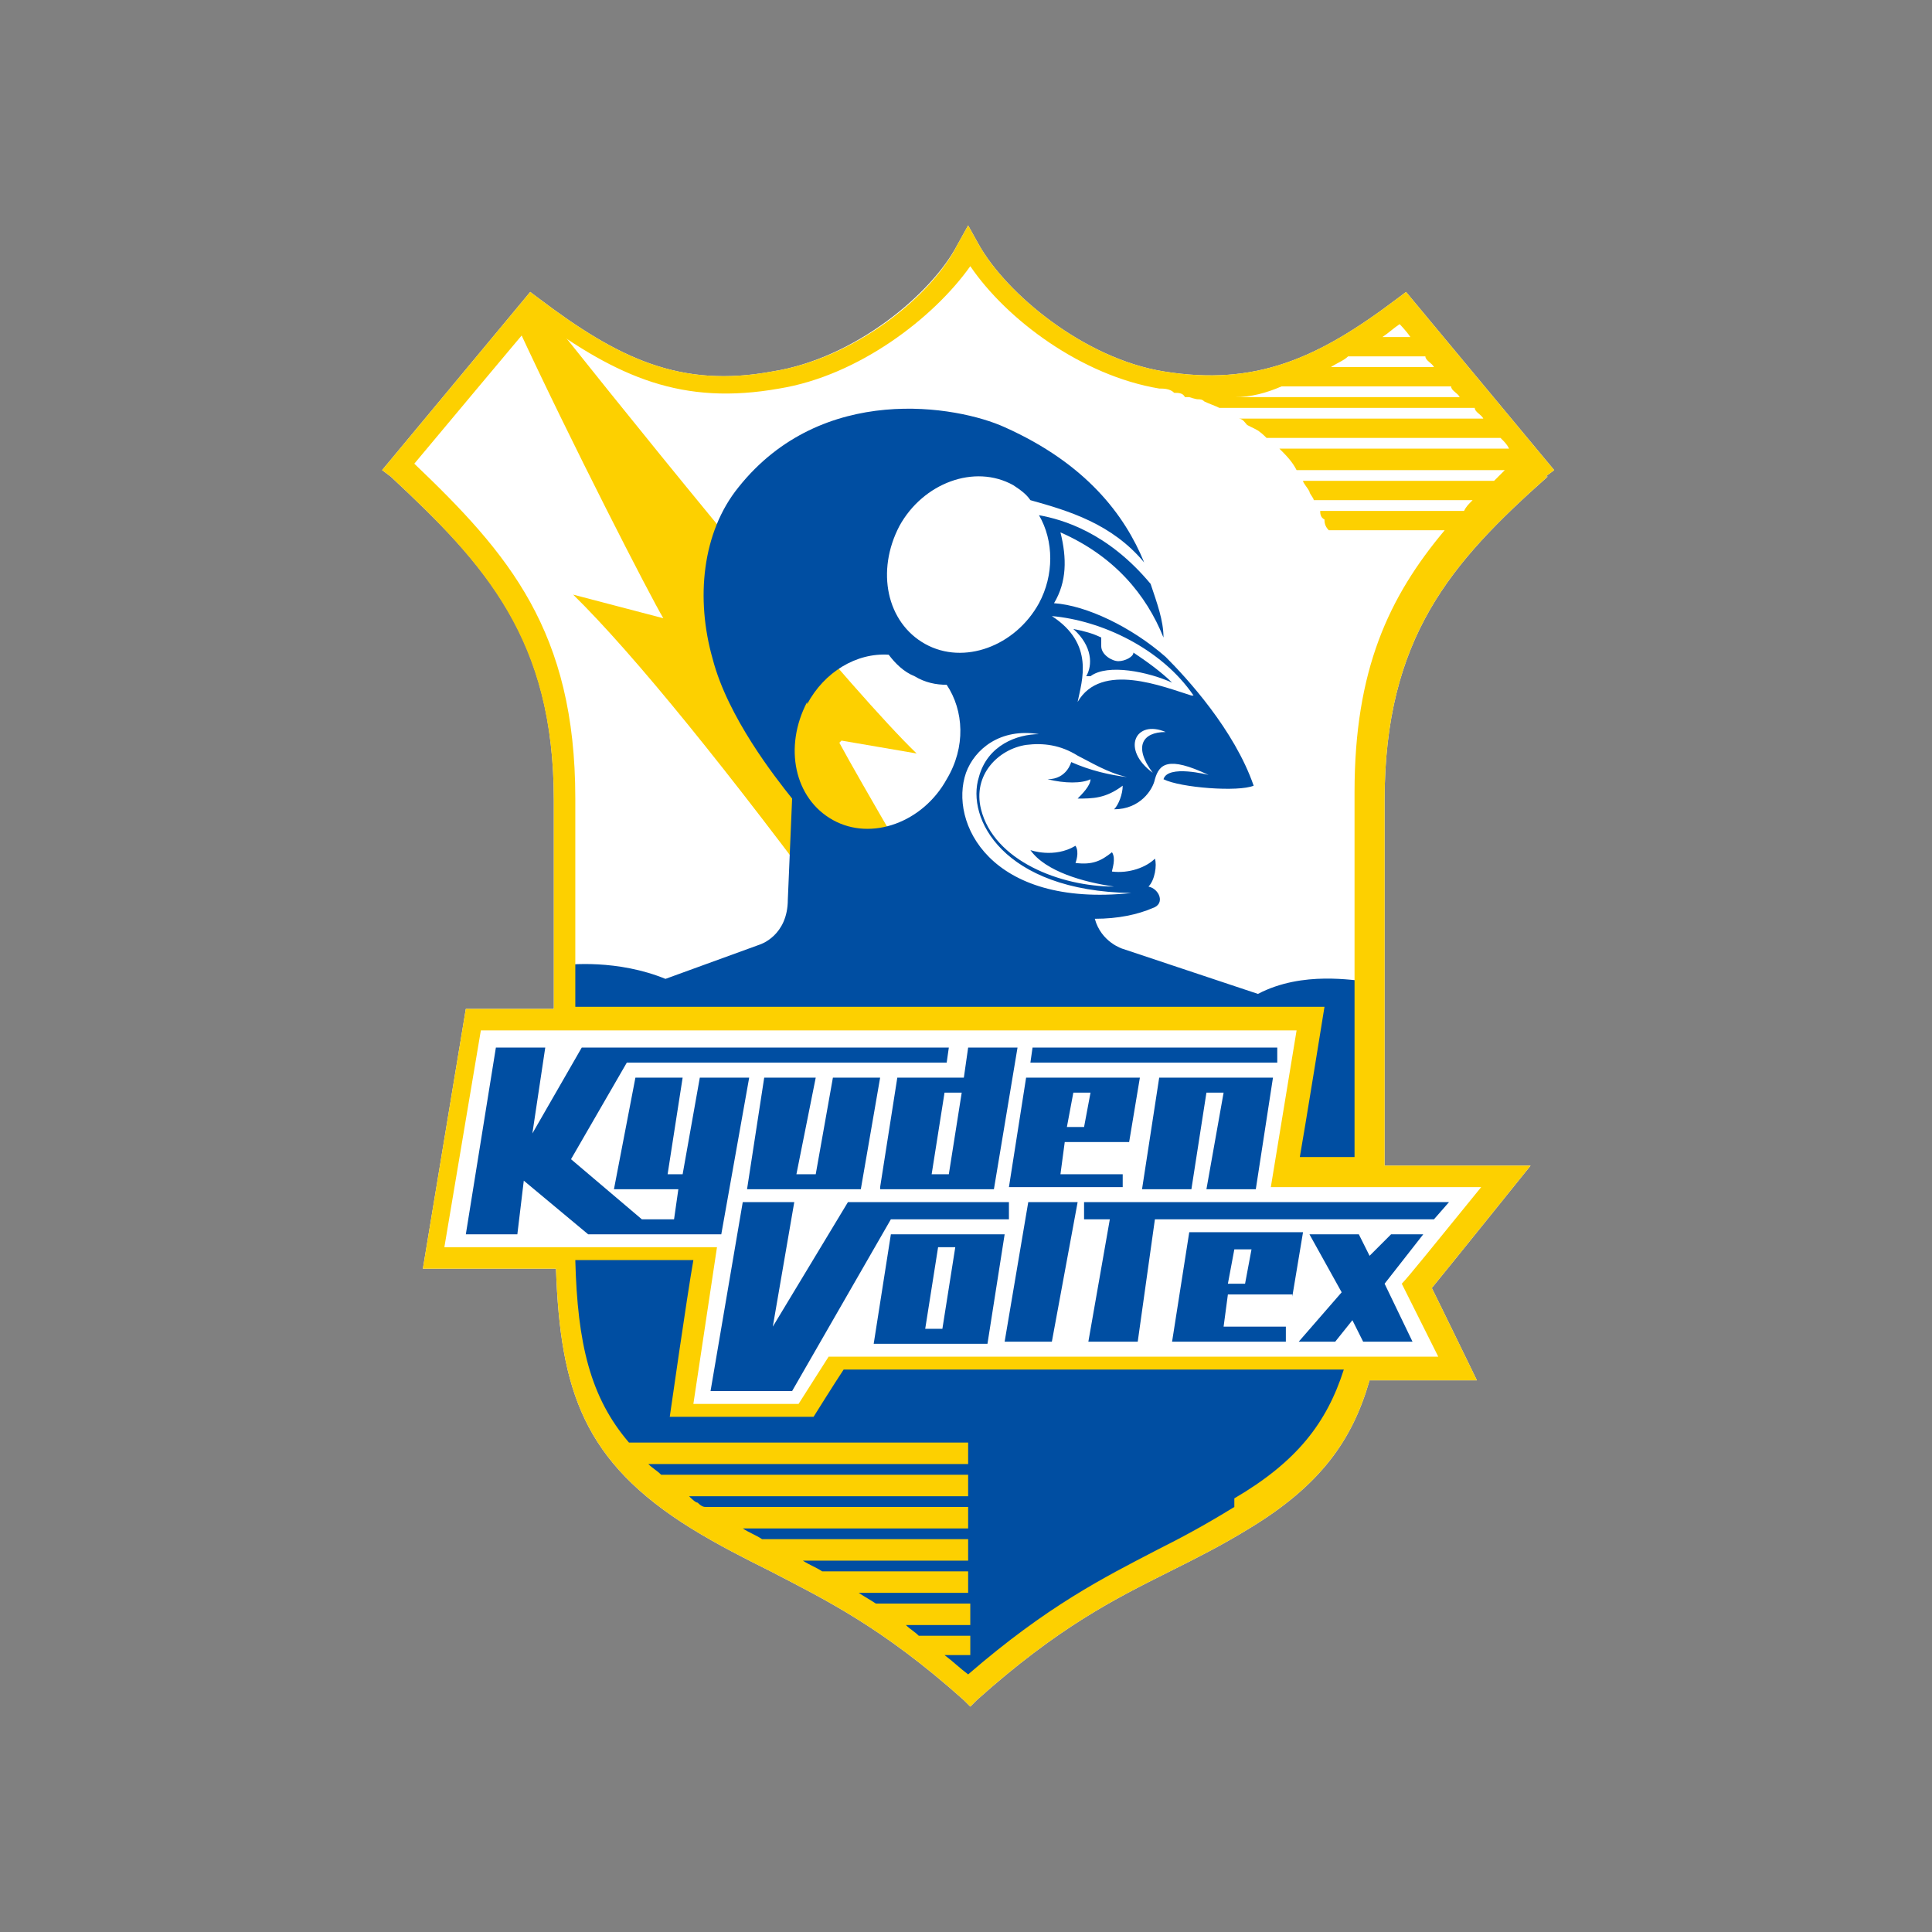 <?xml version="1.0" encoding="UTF-8"?>
<svg id="_レイヤー_2" data-name=" レイヤー 2" xmlns="http://www.w3.org/2000/svg" version="1.1" viewBox="0 0 90 90">
  <rect x="0" y="0" width="90" height="90" fill="#808080" stroke="none"/>
  <defs>
    <style>
      .cls-1 {
        fill: #004ea2;
      }

      .cls-1, .cls-2, .cls-3 {
        stroke-width: 0px;
      }

      .cls-2 {
        fill: #fff;
      }

      .cls-3 {
        fill: #fdd000;
      }
    </style>
  </defs>
  <path class="cls-2" d="M72,22.2l.4-.3-6.9-8.3-.4.3c-3.7,2.8-6.6,4.1-10.9,3.4-3.7-.6-7.3-3.6-8.6-5.9l-.5-.9-.5.9c-1.2,2.3-4.8,5.3-8.6,5.9-4.3.8-7.2-.6-10.9-3.4l-.4-.3-6.9,8.3.4.3c4.4,4.1,7.6,7.5,7.6,15.1v9.7h-4.1l-2,12.1h6.2c.2,5.7,1.3,9,6.3,12.1,1.3.8,2.5,1.4,3.7,2,2.5,1.3,5.2,2.6,9,6l.3.3.3-.3c3.8-3.4,6.4-4.7,9-6,1.2-.6,2.4-1.2,3.7-2,3.3-2,4.8-4.1,5.6-6.9h5s-1.7-3.5-2.1-4.3c.5-.6,4.6-5.7,4.6-5.7h-6.8v-17c0-7.6,3.1-11.1,7.6-15.1"/>
  <path class="cls-3" d="M39.2,34.5l3.5.6c-3-2.9-10.7-12.3-16.6-19.7-.5-.3-.9-.7-1.4-1l-.6.8c2.5,5.4,6.2,12.6,6.8,13.6l-4.2-1.1c5.7,5.6,17.5,21.6,31.6,42.8.4-.3.8-.5,1.1-.8-8.8-15.5-18.3-31.4-20.3-35.1"/>
  <path class="cls-1" d="M50.8,31.5c.8-.6,2.7-.2,3.8.3-.5-.5-1.2-1-1.8-1.4,0,.2-.4.4-.7.4s-.8-.3-.8-.7,0-.2,0-.4c-.4-.2-.8-.3-1.3-.4.9.8.9,1.7.6,2.2"/>
  <path class="cls-1" d="M32.2,70.8c4.1,2.5,7.1,3,12.7,8.1,5.6-5.1,8.7-5.5,12.7-8.1,5.3-3.3,6-6.6,6-14v-11.1c-.5,0-2.9-.5-5,.6l-6.3-2.1s-1-.3-1.3-1.4c1.1,0,2-.2,2.7-.5.6-.2.3-.9-.2-1,.3-.3.4-1,.3-1.3-.4.4-1.2.7-2,.6,0-.1.2-.6,0-.9-.5.4-.9.6-1.7.5,0,0,.2-.5,0-.8-1,.6-2.1.2-2.1.2.7,1,2.5,1.5,3.9,1.7-2.5,0-5.6-1.2-6.2-3.6-.4-1.6.8-2.8,2.1-3,.8-.1,1.6,0,2.4.5.6.3,1.4.8,2.3,1-.8-.1-1.7-.3-2.6-.7,0,0-.2.8-1.1.8.8.2,1.6.2,2,0,0,.3-.4.7-.6.9.7,0,1.3,0,2.1-.6,0,.4-.2.9-.4,1.1,1.2,0,1.8-.9,1.9-1.4.2-.7.6-1.1,2.5-.2,0,0-1.9-.5-2.1.2.8.4,3.5.6,4.2.3-.9-2.6-3.1-5-4.1-6h0c-1.6-1.4-3.7-2.4-5.2-2.5.6-1,.6-2.1.3-3.3,2.5,1.1,4,2.9,4.8,4.9,0-.8-.3-1.6-.6-2.5-2-2.4-4.1-3-5.2-3.2.7,1.2.7,2.8,0,4.1-1.1,2-3.5,2.9-5.3,1.9s-2.3-3.4-1.2-5.5c1.1-2,3.5-2.9,5.3-1.9.3.2.6.4.8.7,1.8.5,3.8,1.1,5.3,2.9-.9-2.2-2.7-4.6-6.5-6.3-2.2-1-8.5-2.1-12.4,2.8-1.7,2.1-2,5.2-1.2,8,.7,2.7,2.9,5.5,3.7,6.5l-.2,4.7c0,1.7-1.3,2.1-1.3,2.1l-4.4,1.6c-2.2-.9-4.5-.7-5-.6v11.6c0,7.4.8,10.8,6,14M53.7,36c-1.5-1.1-.8-2.5.6-1.9-1.1,0-1.5.7-.6,1.9M55.5,32.4c-1.3-.4-4.2-1.6-5.3.3.2-1,.8-2.7-1.2-4,2.3.2,5.1,1.5,6.6,3.7M48.4,34.2c-1,0-2.4.5-2.8,2-.6,1.9,1.1,5.3,7.1,5.4-6.6.7-8.5-3.3-7.7-5.6.4-1.1,1.6-2.1,3.4-1.8M37.6,32.8c.8-1.5,2.3-2.4,3.8-2.3.3.4.7.8,1.2,1,.5.3,1,.4,1.5.4.8,1.2.9,2.9,0,4.4h0c-1.1,2-3.5,2.9-5.3,1.9-1.8-1-2.3-3.4-1.2-5.5"/>
  <path class="cls-3" d="M72,22.2l.4-.3-6.9-8.3-.4.3c-3.7,2.8-6.6,4.1-10.9,3.4-3.7-.6-7.3-3.6-8.6-5.9l-.5-.9-.5.9c-1.2,2.4-4.8,5.3-8.6,5.9-4.3.8-7.2-.6-10.9-3.4l-.4-.3-6.9,8.3.4.3c4.4,4.1,7.6,7.6,7.6,15.1v9.7h-4.1l-2,12.1h6.2c.2,5.7,1.3,9,6.3,12.1,1.3.8,2.5,1.4,3.7,2,2.5,1.3,5.2,2.6,9,6l.3.3.3-.3c3.8-3.4,6.4-4.7,9-6,1.2-.6,2.4-1.2,3.7-2,3.3-2,4.8-4.1,5.6-6.9h5s-1.7-3.5-2.1-4.3c.5-.6,4.6-5.7,4.6-5.7h-6.8v-17c0-7.6,3.1-11.1,7.6-15.1M65.2,15.1s.3.3.5.6h-1.3c.3-.2.5-.4.8-.6M62.8,16.6h3.6c0,.2.3.3.4.5h-4.8c.3-.2.6-.3.8-.5M59.8,18h7.8c0,.2.3.3.4.5h-10.5c.8,0,1.5-.2,2.2-.5M57.5,70.2c-1.3.8-2.4,1.4-3.6,2-2.5,1.3-5.1,2.6-8.8,5.8-.4-.3-.7-.6-1.1-.9h1.2v-.9h-2.4c-.2-.2-.4-.3-.6-.5h3v-1h-4.4c-.3-.2-.5-.3-.8-.5h5.1v-1h-6.8c-.3-.2-.6-.3-.9-.5h7.7v-1h-9.6c-.3-.2-.6-.3-.9-.5h10.5v-1h-12.2c-.1,0-.2,0-.4-.2-.1,0-.3-.2-.4-.3h13v-1h-14.3c-.2-.2-.4-.3-.6-.5h14.9v-1h-15.8c-1.8-2.1-2.4-4.6-2.5-8.5h5.5c-.3,1.7-1.1,7.3-1.1,7.3h6.7s1-1.6,1.4-2.2h23.3c-.8,2.5-2.2,4.3-5.1,6M60.5,54.2c.3-1.7,1.2-7.3,1.2-7.3H26.8v-9.7c0-7.8-3.1-11.4-7.5-15.6.5-.6,5.1-6.1,5.7-6.8,3.8,2.8,6.8,4.1,11.3,3.3,3.7-.6,7.2-3.3,8.9-5.7,1.7,2.5,5.2,5.1,8.8,5.7h0c.2,0,.5,0,.7.2h0c.2,0,.4,0,.5.2h.2c0,0,.3.1.4.1s.2,0,.3.1h0c.2.1.5.2.7.3h11.9c0,.2.3.3.4.5h-11.4c.2,0,.3.2.4.3,0,0,0,0,.2.1,0,0,0,0,.2.1.2.1.4.3.5.4h10.9c.2.2.3.3.4.5h-10.7c.3.3.6.6.8,1h9.7c-.2.2-.3.3-.5.5h-8.9c0,.1.2.3.3.5h0c0,.1.2.3.2.4h7.4c-.2.2-.3.3-.4.5h-6.7c0,.1,0,.3.2.4h0c0,.1,0,.3.2.5h5.4c-2.6,3.1-4.2,6.5-4.2,12.2v17h-2.9l.2.3Z"/>
  <path class="cls-2" d="M60.5,48H22.4l-1.7,10.1h12.7l-1.1,7.3h4.9l1.4-2.2h28.4s-1.4-2.8-1.7-3.4c.3-.3,1.5-1.8,3.7-4.5h-9.8l1.2-7.3h0Z"/>
  <polygon class="cls-1" points="58.5 55.4 59.3 50.2 54 50.2 54 50.2 53.2 55.4 55.5 55.4 56.2 50.9 57 50.9 56.2 55.4 58.5 55.4"/>
  <polygon class="cls-1" points="35.6 50.2 34.8 55.4 40.1 55.4 40.1 55.4 41 50.2 38.8 50.2 38 54.7 37.1 54.7 38 50.2 35.6 50.2"/>
  <path class="cls-1" d="M52.3,55.4v-.7c0,0-2.9,0-2.9,0l.2-1.5h3l.5-3h-5.3l-.8,5.1h5.3,0ZM50,50.9h.8l-.3,1.6h-.8l.3-1.6Z"/>
  <path class="cls-1" d="M60.2,60.4l.5-3h-5.3l-.8,5.1h5.3v-.7c0,0-2.9,0-2.9,0l.2-1.5h3ZM57.5,58.2h.8l-.3,1.6h-.8l.3-1.6h0Z"/>
  <path class="cls-1" d="M41.5,57.5h0l-.8,5.1h5.3l.8-5.1h-5.3ZM43.9,61.9h-.8l.6-3.8h.8l-.6,3.8Z"/>
  <polygon class="cls-1" points="64.8 57.5 63.8 58.5 63.3 57.5 61 57.5 62.5 60.2 60.5 62.5 62.2 62.5 63 61.5 63.5 62.5 65.8 62.5 64.5 59.8 66.3 57.5 64.8 57.5"/>
  <polygon class="cls-1" points="33.6 57.5 34.9 50.2 32.6 50.2 31.8 54.7 31.1 54.7 31.8 50.2 29.6 50.2 28.6 55.4 31.6 55.4 31.4 56.8 29.9 56.8 26.6 54 29.2 49.5 44.1 49.5 44.2 48.8 27.1 48.8 24.8 52.8 25.4 48.8 23.1 48.8 21.7 57.5 24.1 57.5 24.4 55 27.4 57.5 33.6 57.5"/>
  <path class="cls-1" d="M41,55.4h5.3l1.1-6.6h-2.3l-.2,1.4h-3.1l-.8,5.1h0ZM44,50.9h.8l-.6,3.8h-.8l.6-3.8h0Z"/>
  <polygon class="cls-1" points="47 56.8 47 56 47 56 39.5 56 36 61.8 37 56 34.6 56 33.1 64.8 36.9 64.8 41.5 56.8 47 56.8"/>
  <polygon class="cls-1" points="46.8 62.5 49 62.5 50.2 56 47.9 56 46.8 62.5"/>
  <polygon class="cls-1" points="59.5 48.8 48.1 48.8 48 49.5 59.5 49.5 59.5 48.8"/>
  <polygon class="cls-1" points="50.5 56 50.5 56.8 51.7 56.8 50.7 62.5 53 62.5 53.8 56.8 66.8 56.8 67.5 56 50.5 56"/>
</svg>
